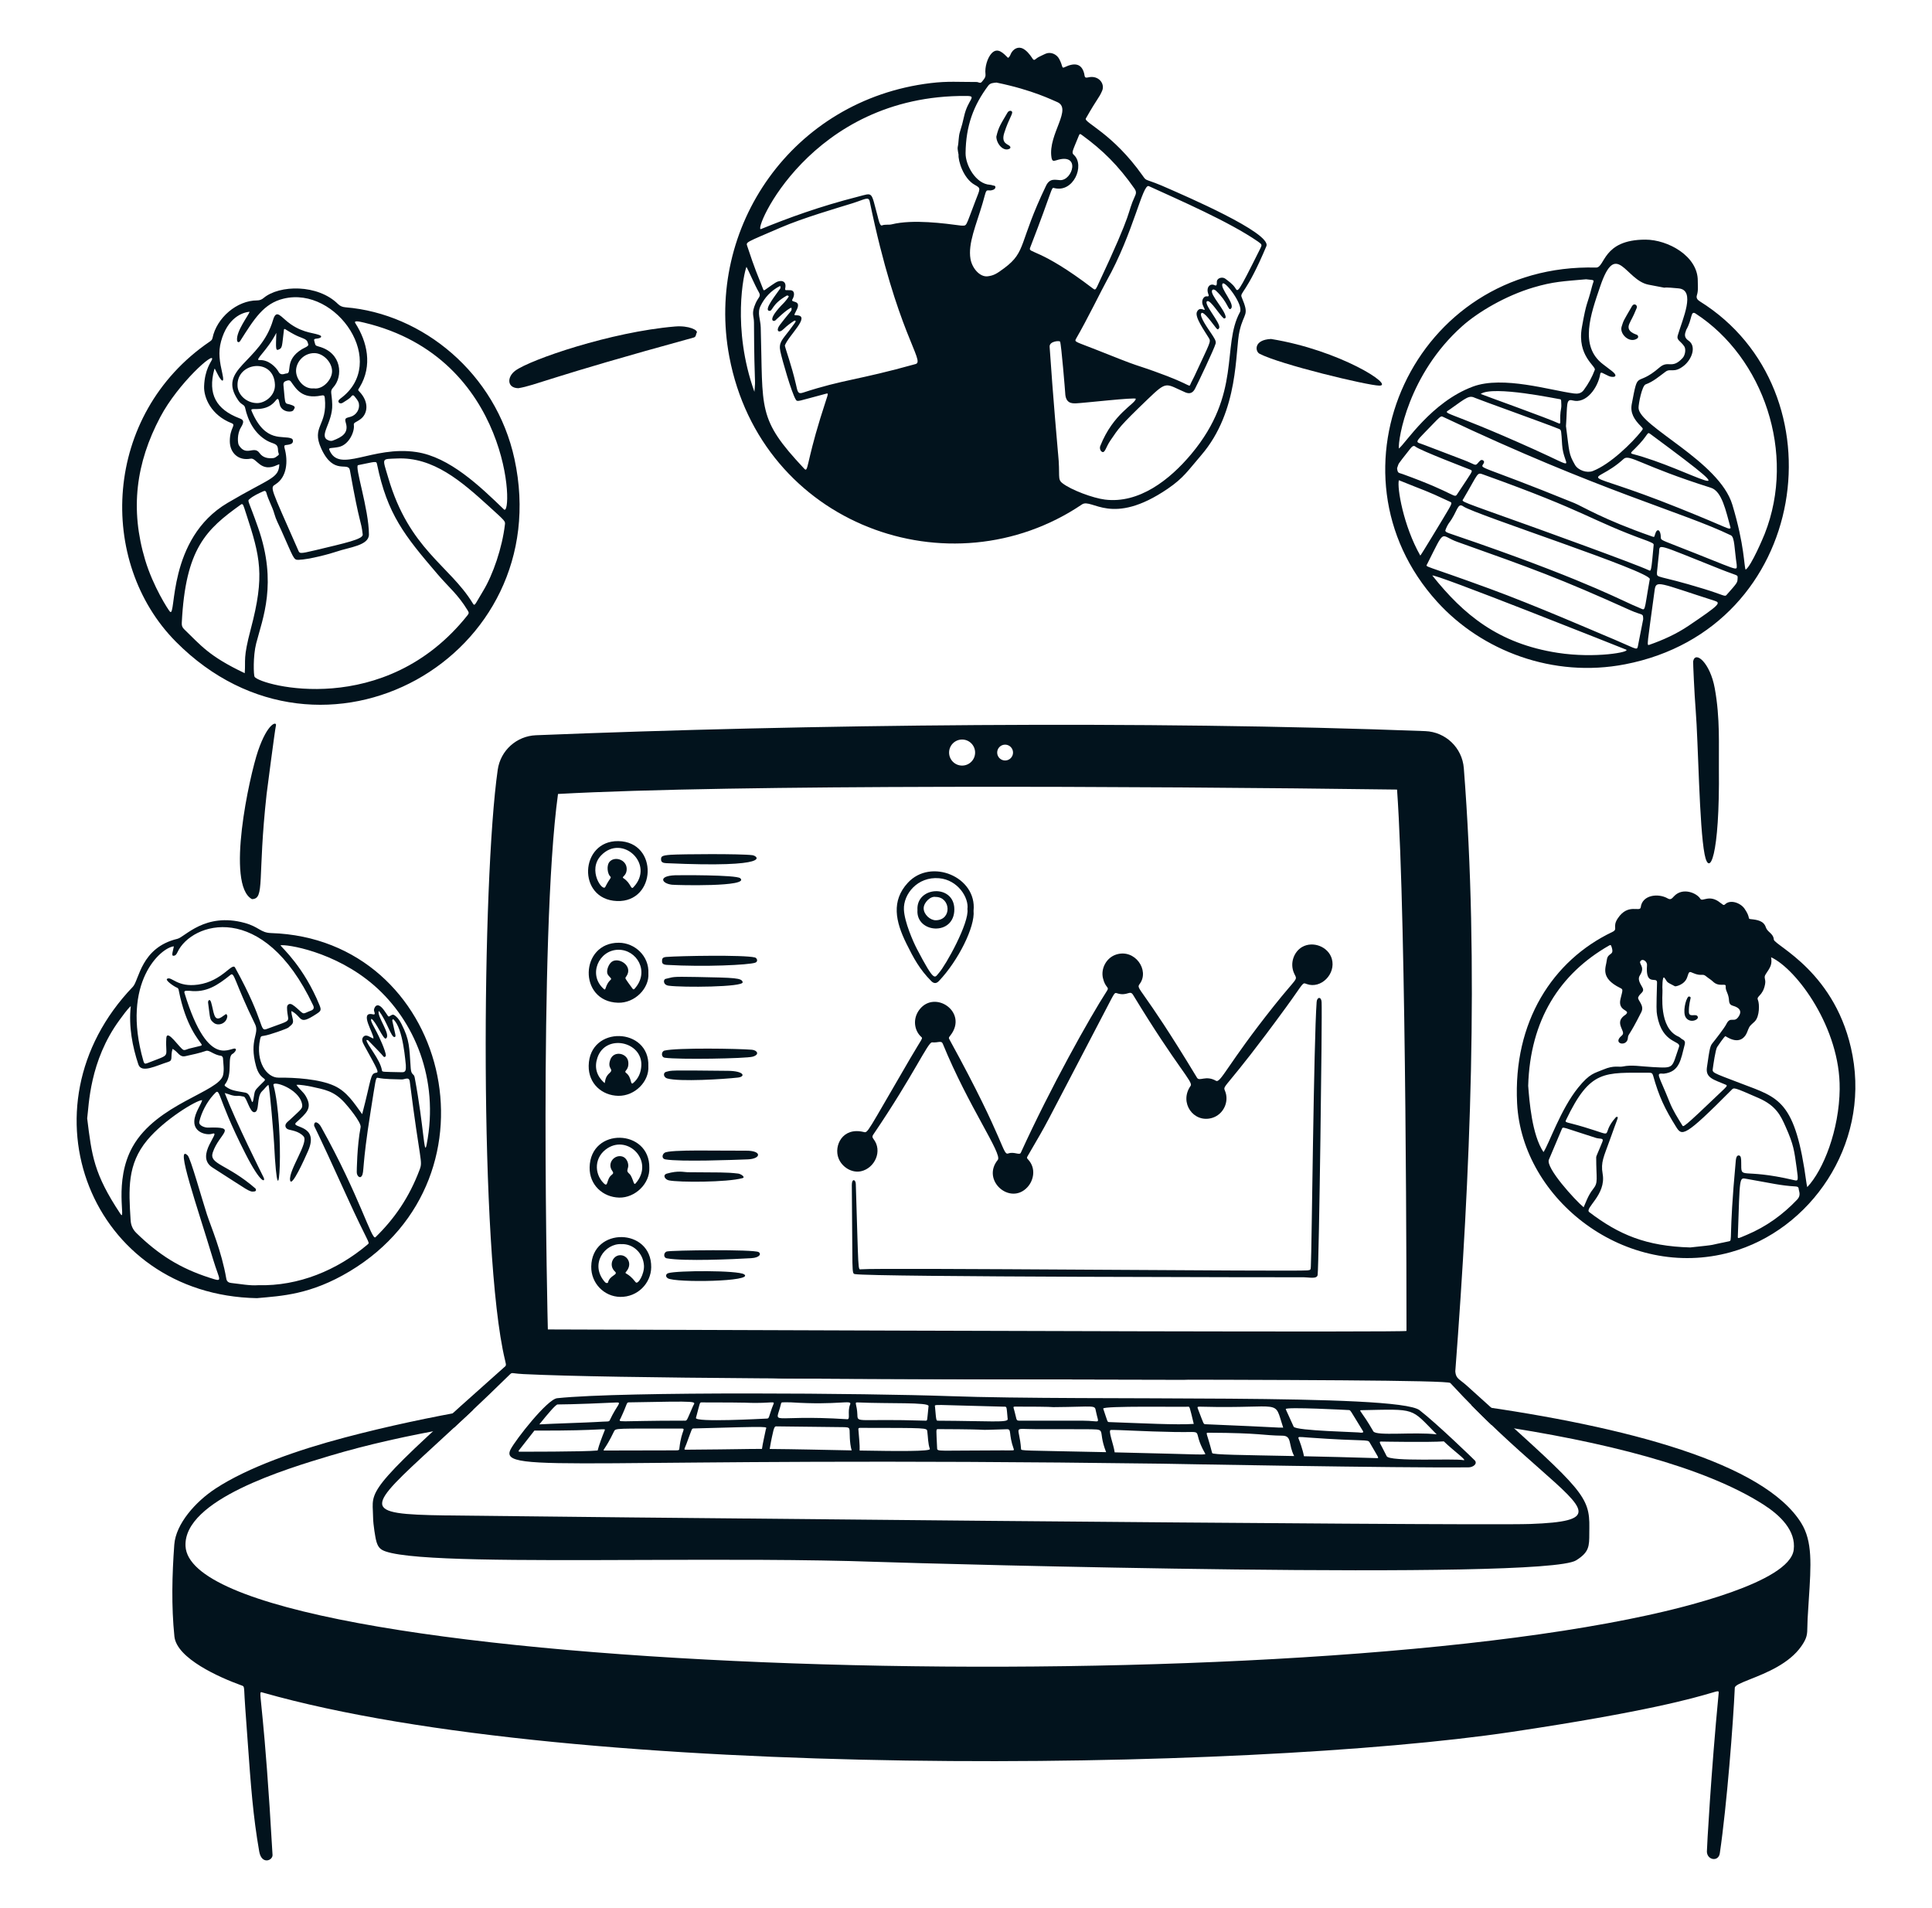 <svg width="81" height="80" viewBox="0 0 81 80" fill="none" xmlns="http://www.w3.org/2000/svg">
<path d="M21.734 16.276C21.25 16.269 21.249 15.803 21.606 15.54C22.231 15.079 25.613 13.915 28.3 13.689C28.887 13.64 29.276 13.847 29.212 13.948C29.169 14.015 29.196 14.121 29.08 14.153C22.912 15.845 22.488 16.148 21.734 16.276Z" fill="#02131D"/>
<path d="M72.065 32.203C72.106 35.929 71.66 36.812 71.466 35.817C71.241 34.663 71.2 31.096 71.093 29.783C71.037 29.091 70.979 27.759 70.986 27.726C71.078 27.262 71.699 27.793 71.892 28.857C72.123 30.124 72.054 31.27 72.065 32.203Z" fill="#02131D"/>
<path d="M10.563 37.697C9.461 37.101 10.454 32.551 10.819 31.48C11.225 30.291 11.613 30.238 11.569 30.417C11.525 30.594 11.179 33.282 11.178 33.291C10.785 36.865 11.119 37.687 10.563 37.697Z" fill="#02131D"/>
<path d="M53.288 14.212C56.177 14.68 58.483 16.173 57.83 16.168C57.345 16.164 53.648 15.277 52.803 14.829C52.625 14.735 52.55 14.247 53.288 14.212H53.288Z" fill="#02131D"/>
<path fill-rule="evenodd" clip-rule="evenodd" d="M19.043 59.849C19.296 59.615 19.562 59.366 19.844 59.101C18.041 59.416 16.235 59.8 14.462 60.268C12.48 60.792 10.398 61.518 9.037 62.41C8.201 62.957 7.37 63.89 7.307 64.762C7.214 66.036 7.182 67.34 7.312 68.61C7.408 69.539 9.217 70.334 10.095 70.652C10.144 70.67 10.175 70.677 10.195 70.695C10.254 70.748 10.229 70.893 10.284 71.63C10.321 72.126 10.354 72.583 10.384 73.01C10.515 74.841 10.607 76.132 10.868 77.626C10.968 78.196 11.439 78.006 11.426 77.769C11.083 71.748 10.842 70.995 10.938 70.949C10.955 70.941 10.982 70.954 11.019 70.964C24.205 74.711 52.296 74.266 63.362 72.615C69.085 71.761 71.055 71.18 71.723 70.984C72.062 70.884 72.066 70.882 72.055 70.995C71.738 74.274 71.558 77.539 71.562 77.634C71.573 77.992 72.05 78.071 72.104 77.7C72.4 75.684 72.666 72.224 72.732 70.764C72.736 70.659 73.003 70.554 73.378 70.404C74.032 70.145 75.015 69.755 75.527 69.013C75.768 68.665 75.77 68.515 75.775 68.192C75.776 68.101 75.778 67.996 75.785 67.87C75.801 67.59 75.818 67.326 75.834 67.077C75.932 65.594 75.995 64.62 75.515 63.852L75.515 63.851C73.952 61.347 68.272 59.82 61.679 58.902C61.971 59.198 62.254 59.476 62.528 59.739C67.22 60.434 71.444 61.488 73.938 63.084C74.626 63.525 75.307 64.172 75.202 64.981C75.023 66.355 70.448 67.422 69.103 67.716C51.666 71.536 8.043 70.129 7.778 64.824C7.681 62.879 11.999 61.585 13.837 61.034C15.374 60.574 17.127 60.18 19.043 59.849ZM49.891 57.846C48.583 57.842 47.209 57.84 45.798 57.837C41.345 57.829 36.531 57.82 32.311 57.791C34.214 57.698 35.995 57.648 37.595 57.614C39.993 57.564 44.638 57.578 49.891 57.846Z" fill="#02131D"/>
<path d="M61.84 61.239C61.82 61.213 60.228 59.672 59.515 59.124C58.588 58.41 45.736 58.748 39.781 58.534C36.484 58.416 26.186 58.326 23.358 58.622C22.942 58.666 21.622 60.358 21.411 60.76C20.842 61.846 24.493 61.043 48.706 61.367C48.713 61.367 58.794 61.555 61.582 61.52C61.739 61.518 61.95 61.389 61.84 61.239ZM57.073 59.124C59.412 59.076 59.122 59.017 60.233 60.137C59.276 60.026 57.696 60.218 57.577 60.01C57.088 59.159 56.942 59.126 57.073 59.124H57.073ZM56.533 59.118C56.63 59.12 56.58 59.086 57.14 59.996C57.193 60.083 57.077 60.066 57.03 60.066C57.03 60.04 54.316 59.994 54.237 59.815C54.059 59.41 53.914 59.118 53.906 59.078C53.886 58.977 56.527 59.117 56.533 59.118ZM49.805 58.978C49.88 58.971 49.869 58.958 50.049 59.699C49.374 59.75 47.814 59.669 46.531 59.624C46.408 59.619 46.46 59.658 46.253 59.059C46.211 58.934 49.635 58.995 49.805 58.979V58.978ZM35.946 58.798C37.274 58.858 38.948 58.784 38.93 58.951C38.862 59.578 38.896 59.567 38.794 59.564C35.932 59.473 35.958 59.676 35.946 59.317C35.931 58.877 35.805 58.792 35.946 58.798ZM32.744 58.855C32.763 58.776 32.77 58.795 33.15 58.795C35.164 58.926 35.732 58.67 35.644 58.88C35.514 59.191 35.666 59.512 35.521 59.503C32.158 59.288 32.516 59.827 32.744 58.855ZM29.178 59.447C29.365 58.77 29.32 58.798 29.434 58.798C31.648 58.799 31.278 58.82 31.662 58.82C32.593 58.82 32.484 58.688 32.361 59.042C32.224 59.436 32.248 59.472 32.147 59.476C31.94 59.484 29.125 59.642 29.178 59.447ZM23.374 58.884C23.374 58.884 24.102 58.884 25.82 58.802C26.103 58.788 25.884 58.867 25.568 59.539C25.528 59.625 25.52 59.582 24.933 59.623C24.683 59.64 23.133 59.689 22.612 59.719C22.977 59.264 23.29 58.897 23.374 58.884V58.884ZM21.782 60.865C21.746 60.867 21.729 60.844 21.755 60.81C21.955 60.555 22.183 60.26 22.405 59.979C25.44 59.993 25.404 59.844 25.347 59.984C25.252 60.219 25.111 60.588 25.056 60.814C24.505 60.871 21.786 60.864 21.781 60.864L21.782 60.865ZM28.486 60.701C28.472 60.818 28.508 60.809 28.118 60.809C27.767 60.809 25.411 60.818 25.342 60.815C25.23 60.81 25.373 60.788 25.74 60.019C25.811 59.87 25.786 59.899 28.524 59.894C28.81 59.894 28.575 59.9 28.486 60.701ZM28.673 59.563C25.751 59.561 25.922 59.674 26.024 59.455C26.324 58.816 26.253 58.798 26.376 58.796C29.434 58.738 29.146 58.749 29.06 58.943C28.762 59.618 28.82 59.563 28.673 59.563ZM28.748 60.781C28.658 60.777 28.696 60.757 28.782 60.529C29.036 59.853 28.985 59.892 29.11 59.889C32.469 59.796 32.132 59.805 32.108 59.929C32.076 60.099 31.972 60.535 31.946 60.748C31.266 60.746 31.138 60.763 28.748 60.781H28.748ZM32.27 60.75C32.296 60.566 32.348 60.33 32.364 60.248C32.462 59.762 32.49 59.803 32.578 59.803C32.782 59.804 35.408 59.836 35.414 59.836C35.588 59.841 35.612 59.875 35.62 59.974C35.629 60.071 35.61 60.477 35.706 60.81C34.57 60.788 33.32 60.758 32.27 60.75ZM36.041 60.816C36.053 60.591 36.007 60.195 35.987 59.915C35.983 59.85 36.094 59.865 36.131 59.865C38.883 59.869 38.856 59.862 38.877 60.012C38.91 60.258 38.902 60.511 38.985 60.75C39.021 60.854 37.692 60.845 36.041 60.816ZM42.084 58.977C42.223 58.98 42.194 58.942 42.248 59.501C42.263 59.654 41.481 59.576 39.339 59.565C39.246 59.564 39.255 59.585 39.201 58.986C39.19 58.858 38.984 58.904 42.084 58.977ZM42.024 60.809C39.286 60.81 39.295 60.874 39.289 60.714C39.256 59.913 39.228 59.918 39.336 59.918C42.185 59.928 40.44 59.979 42.213 59.922C42.427 59.916 42.271 60.106 42.5 60.75C42.528 60.826 42.513 60.809 42.024 60.809ZM42.498 59.04C42.474 58.956 42.51 58.975 42.73 58.975C44.161 58.975 44.073 58.996 44.162 58.996C45.967 58.982 45.891 58.89 45.948 59.174C46.064 59.752 46.192 59.566 45.392 59.564H42.746C42.577 59.561 42.643 59.537 42.498 59.04ZM42.808 60.75C42.738 59.748 42.405 59.919 43.414 59.92C43.664 59.92 45.104 59.919 45.412 59.922C46.52 59.934 45.968 59.858 46.375 60.884C42.812 60.807 42.813 60.832 42.808 60.75ZM46.733 60.892C46.693 60.57 46.442 59.958 46.572 59.954C46.931 59.944 47.899 60.016 49.286 60.04C50.637 60.064 49.908 59.857 50.518 60.926C50.574 61.024 50.688 60.98 46.733 60.892ZM50.218 59.052C50.185 58.967 50.227 58.974 50.382 58.978C53.86 59.068 53.389 58.609 53.798 59.855C53.502 59.86 53.798 59.849 50.566 59.714C50.441 59.708 50.49 59.753 50.217 59.052L50.218 59.052ZM50.82 60.92C50.594 60.042 50.519 60.069 50.673 60.069C52.886 60.079 52.94 60.185 53.766 60.193C54.177 60.197 54.006 60.566 54.259 61.047C52.087 61.003 50.84 60.994 50.82 60.921V60.92ZM57.727 61.134C56.584 61.098 55.557 61.074 54.669 61.055C54.619 60.77 54.478 60.399 54.449 60.329C54.405 60.221 54.448 60.242 54.848 60.271C57.283 60.446 57.339 60.331 57.423 60.478C57.795 61.127 57.836 61.137 57.727 61.134ZM61.347 61.218C60.979 61.139 58.256 61.296 58.137 61.052C57.887 60.538 57.776 60.435 57.9 60.439C57.967 60.441 59.906 60.475 60.534 60.432C60.949 60.836 61.556 61.263 61.348 61.218L61.347 61.218Z" fill="#02131D"/>
<path fill-rule="evenodd" clip-rule="evenodd" d="M61.503 58.101C61.416 58.023 61.343 57.966 61.281 57.918C61.115 57.789 61.033 57.727 61.014 57.495C61.639 49.282 62.02 40.504 61.371 32.206C61.304 31.351 60.609 30.686 59.753 30.653C48.004 30.204 33.821 30.369 22.471 30.826C21.658 30.858 20.984 31.465 20.868 32.27C20.202 36.905 20.092 52.516 21.17 57.01L21.173 57.02C21.208 57.167 21.22 57.219 21.203 57.256C21.194 57.276 21.176 57.291 21.148 57.316L21.143 57.32C15.578 62.258 15.587 62.443 15.632 63.345C15.636 63.422 15.64 63.504 15.641 63.595C15.645 63.96 15.748 64.492 15.755 64.526C15.83 64.876 15.946 64.969 16.167 65.046C17.306 65.438 21.824 65.421 26.864 65.403C30.215 65.391 33.797 65.378 36.771 65.484C39.072 65.565 64.713 66.272 66.079 65.42C66.631 65.076 66.631 64.829 66.632 64.284C66.632 64.213 66.633 64.137 66.634 64.055C66.655 62.747 66.326 62.45 62.429 58.937C62.14 58.676 61.832 58.398 61.503 58.101L61.503 58.101ZM23.395 33.288C30.778 32.881 47.709 32.959 58.572 33.104C58.973 38.703 58.969 55.637 58.968 55.801C58.87 55.862 39.272 55.794 29.037 55.758C25.43 55.745 22.986 55.737 22.969 55.739C22.965 55.698 22.572 39.242 23.395 33.288ZM64.162 63.895C61.697 63.984 21.151 63.574 18.656 63.536C15.095 63.483 15.326 63.27 18.249 60.581C19.084 59.813 20.138 58.843 21.385 57.618C21.443 57.562 21.455 57.563 21.574 57.578C21.647 57.587 21.76 57.602 21.949 57.611C25.79 57.799 36.566 57.819 45.798 57.837H45.799C53.831 57.852 60.695 57.865 60.805 57.984C62.245 59.546 63.552 60.7 64.517 61.551C66.532 63.33 67.055 63.79 64.162 63.895L64.162 63.895ZM40.337 32.098C40.638 32.098 40.882 31.854 40.882 31.552C40.882 31.251 40.638 31.006 40.337 31.006C40.035 31.006 39.791 31.251 39.791 31.552C39.791 31.854 40.035 32.098 40.337 32.098ZM42.472 31.552C42.472 31.736 42.323 31.885 42.14 31.885C41.956 31.885 41.807 31.736 41.807 31.552C41.807 31.369 41.956 31.22 42.14 31.22C42.323 31.22 42.472 31.369 42.472 31.552Z" fill="#02131D"/>
<path d="M47.785 41.249C47.608 41.492 47.814 41.256 50.186 45.186C50.288 45.355 50.553 45.069 50.98 45.313C51.177 45.425 51.454 44.635 53.4 42.187C54.407 40.921 54.406 41.122 54.266 40.83C54.052 40.385 54.258 39.895 54.592 39.704C55.054 39.439 55.696 39.699 55.838 40.202C56.017 40.836 55.38 41.472 54.788 41.258C54.587 41.185 54.691 41.172 53.921 42.228C51.365 45.734 51.252 45.481 51.356 45.728C51.551 46.188 51.292 46.733 50.812 46.872C50.038 47.096 49.423 46.227 49.917 45.525C50.038 45.354 49.381 44.8 47.506 41.714C47.369 41.488 47.268 41.784 46.831 41.644C46.723 41.609 46.736 41.611 46.394 42.266C43.364 48.063 44.078 46.751 43.103 48.439C43.043 48.543 43.038 48.542 43.114 48.626C43.44 48.986 43.342 49.487 43.073 49.777C42.354 50.552 41.13 49.49 41.833 48.63C42.035 48.383 40.609 46.406 39.526 43.758C39.467 43.612 39.329 43.727 39.078 43.702C38.904 43.684 38.328 45.042 36.612 47.57C36.569 47.633 36.562 47.677 36.617 47.748C37.02 48.26 36.667 48.981 36.099 49.106C35.714 49.19 35.298 48.934 35.154 48.558C34.955 48.041 35.317 47.244 36.208 47.46C36.394 47.506 36.319 47.532 38.16 44.378C38.667 43.51 38.703 43.544 38.622 43.472C38.34 43.22 38.242 42.719 38.557 42.318C39.211 41.49 40.6 42.445 39.846 43.412C39.765 43.514 39.767 43.512 39.829 43.623C42.175 47.898 42.025 48.45 42.278 48.359C42.515 48.274 42.744 48.449 42.798 48.331C44.04 45.606 45.677 42.676 46.412 41.539C46.523 41.368 46.34 41.433 46.241 41.006C46.148 40.605 46.386 40.148 46.804 40.018C47.586 39.775 48.202 40.679 47.786 41.248L47.785 41.249Z" fill="#02131D"/>
<path d="M35.85 53.419C35.696 53.394 35.752 53.422 35.713 49.689C35.71 49.396 35.874 49.445 35.88 49.639C35.998 53.391 35.963 53.231 36.102 53.217C36.846 53.145 54.353 53.316 54.809 53.263C54.954 53.246 54.949 53.244 54.958 53.089C54.997 52.361 55.079 43.639 55.201 42.007C55.217 41.793 55.396 41.774 55.409 42.014C55.441 42.606 55.299 52.956 55.243 53.451C55.221 53.639 54.879 53.551 54.661 53.551C53.864 53.551 36.595 53.541 35.85 53.419L35.85 53.419Z" fill="#02131D"/>
<path d="M40.817 38.184C40.886 38.856 40.17 40.283 39.367 41.128C39.257 41.245 39.153 41.243 39.042 41.132C38.556 40.641 38.305 40.177 38.002 39.563C37.54 38.629 37.362 37.773 38.059 37.014C39.025 35.96 40.965 36.761 40.817 38.184ZM40.56 38.114C40.627 37.644 40.164 36.889 39.372 36.821C38.466 36.743 37.871 37.489 37.897 38.132C37.917 38.656 38.293 39.501 38.444 39.789C39.2 41.233 39.181 40.992 39.365 40.79C39.649 40.476 40.645 38.686 40.56 38.114Z" fill="#02131D"/>
<path d="M27.184 40.81C27.226 41.438 26.616 42.062 25.91 42.041C24.229 41.991 24.306 39.516 25.947 39.526C26.615 39.53 27.221 40.084 27.184 40.81ZM25.314 41.463C25.346 41.491 25.367 41.5 25.384 41.448C25.518 41.027 25.694 41.103 25.591 40.989C25.545 40.938 25.49 40.888 25.467 40.826C25.415 40.683 25.52 40.417 25.65 40.323C25.947 40.111 26.564 40.505 26.257 40.939C26.193 41.03 26.181 40.979 26.522 41.453C26.546 41.487 26.574 41.489 26.605 41.455C27.256 40.736 26.696 39.809 25.922 39.82C25.102 39.831 24.639 40.872 25.314 41.463L25.314 41.463Z" fill="#02131D"/>
<path d="M27.182 44.703C27.224 45.336 26.623 45.957 25.921 45.944C25.239 45.931 24.667 45.434 24.681 44.68C24.712 42.967 27.25 43.075 27.182 44.703ZM26.888 44.674C26.937 43.665 25.389 43.327 25.047 44.346C24.916 44.734 24.994 45.102 25.352 45.412C25.386 45.244 25.397 45.13 25.56 44.984C25.757 44.805 25.442 44.83 25.588 44.427C25.731 44.03 26.308 44.149 26.342 44.53C26.375 44.896 26.127 44.89 26.25 44.984C26.501 45.175 26.415 45.522 26.549 45.406C26.772 45.213 26.874 44.965 26.888 44.674Z" fill="#02131D"/>
<path d="M27.223 48.963C27.253 49.626 26.624 50.227 25.959 50.211C25.273 50.194 24.706 49.679 24.72 48.944C24.753 47.243 27.252 47.327 27.223 48.963ZM25.473 48.139C24.909 48.499 24.902 49.197 25.306 49.604C25.512 49.812 25.409 49.439 25.645 49.259C25.718 49.203 25.725 49.168 25.671 49.094C25.432 48.765 25.771 48.385 26.099 48.491C26.239 48.536 26.348 48.709 26.34 48.891C26.337 48.965 26.289 49.045 26.306 49.11C26.323 49.175 26.409 49.218 26.443 49.282C26.578 49.531 26.568 49.709 26.653 49.61C27.441 48.701 26.359 47.573 25.473 48.139L25.473 48.139Z" fill="#02131D"/>
<path d="M25.923 35.265C27.624 35.293 27.523 37.842 25.865 37.777C24.183 37.711 24.304 35.238 25.923 35.265ZM25.198 35.869C24.616 36.484 25.265 37.406 25.377 37.185C25.58 36.781 25.657 36.813 25.573 36.732C25.478 36.639 25.407 36.277 25.572 36.114C25.81 35.879 26.333 36.068 26.27 36.507C26.237 36.733 26.052 36.764 26.133 36.816C26.466 37.03 26.439 37.321 26.556 37.199C27.476 36.237 26.08 34.937 25.198 35.869L25.198 35.869Z" fill="#02131D"/>
<path d="M27.302 53.132C27.294 53.799 26.736 54.386 26 54.374C25.325 54.362 24.775 53.798 24.788 53.098C24.82 51.433 27.322 51.468 27.302 53.132ZM26.064 52.162C25.353 52.116 24.711 53.006 25.356 53.746C25.42 53.82 25.485 53.79 25.489 53.775C25.56 53.461 25.937 53.453 25.782 53.311C25.486 53.04 25.712 52.567 26.075 52.632C26.318 52.676 26.523 53 26.252 53.317C26.155 53.43 26.317 53.324 26.648 53.756C26.746 53.884 27.019 53.412 26.999 53.062C26.969 52.541 26.544 52.142 26.064 52.162Z" fill="#02131D"/>
<path d="M27.896 48.609C27.736 48.581 27.753 48.406 27.864 48.332C28.08 48.186 30.195 48.253 31.271 48.244C31.96 48.238 31.916 48.586 31.352 48.608C30.772 48.63 28.526 48.717 27.896 48.609Z" fill="#02131D"/>
<path d="M27.873 44.347C27.709 44.324 27.721 44.081 27.86 44.047C28.38 43.921 30.99 43.965 31.522 44.012C31.745 44.031 31.866 44.214 31.555 44.303C31.28 44.382 28.462 44.431 27.873 44.347Z" fill="#02131D"/>
<path d="M31.546 35.855C31.756 35.882 32.498 36.398 27.936 36.19C27.809 36.184 27.711 36.154 27.715 36.031C27.718 35.922 27.717 35.866 28.116 35.838C28.55 35.808 31.055 35.79 31.546 35.855Z" fill="#02131D"/>
<path d="M31.647 40.142C31.739 40.164 31.8 40.317 31.658 40.364C31.379 40.456 29.567 40.547 27.954 40.454C27.77 40.443 27.754 40.366 27.756 40.295C27.758 40.203 27.766 40.134 27.938 40.121C28.498 40.077 31.179 40.028 31.647 40.142Z" fill="#02131D"/>
<path d="M31.805 52.495C31.922 52.562 31.866 52.728 31.495 52.751C30.759 52.795 28.685 52.887 27.959 52.758C27.799 52.729 27.823 52.505 27.959 52.47C28.173 52.417 31.594 52.375 31.805 52.495Z" fill="#02131D"/>
<path d="M28.299 36.697C28.411 36.692 30.862 36.673 31.034 36.821C31.466 37.191 28.355 37.114 28.171 37.093C27.737 37.042 27.583 36.726 28.299 36.697Z" fill="#02131D"/>
<path d="M28.035 41.327C27.788 41.294 27.805 41.061 27.908 41.04C28.275 40.966 28.054 40.939 29.231 40.962C30.815 40.993 31.101 40.999 31.137 41.18C31.177 41.388 28.617 41.406 28.035 41.327Z" fill="#02131D"/>
<path d="M31.199 53.429C31.648 53.734 28.319 53.788 27.999 53.594C27.893 53.529 27.904 53.414 28.021 53.378C28.381 53.267 30.943 53.254 31.199 53.429Z" fill="#02131D"/>
<path d="M28.044 49.489C27.876 49.454 27.765 49.261 27.963 49.204C28.44 49.067 28.679 49.145 28.825 49.147C30.163 49.161 30.431 49.141 30.95 49.204C31.053 49.216 31.273 49.355 31.129 49.395C30.486 49.574 28.466 49.576 28.044 49.489Z" fill="#02131D"/>
<path d="M27.971 45.215C27.823 45.173 27.778 44.974 27.937 44.936C28.182 44.878 27.961 44.868 30.521 44.896C31.207 44.903 31.268 45.141 30.934 45.179C30.354 45.245 28.494 45.363 27.971 45.215Z" fill="#02131D"/>
<path d="M38.465 38.154C38.401 37.161 40.006 37.054 40.011 38.121C40.016 39.258 38.394 39.129 38.465 38.154ZM39.228 37.605C39.008 37.561 38.723 37.844 38.725 38.085C38.728 38.339 38.996 38.588 39.24 38.583C39.925 38.568 39.857 37.606 39.228 37.605Z" fill="#02131D"/>
<path d="M10.771 54.427C3.815 54.298 0.71 46.437 5.571 41.371C5.832 41.1 5.906 39.726 7.437 39.362C7.752 39.288 8.591 38.241 10.255 38.694C10.863 38.86 10.92 39.106 11.365 39.12C18.792 39.357 21.26 49.34 14.662 53.301C13.022 54.285 11.809 54.333 10.771 54.427ZM10.826 53.884C12.514 53.928 14.134 53.26 15.422 52.168C15.523 52.082 15.443 52.149 14.526 50.127C13.188 47.176 13.168 47.23 13.169 47.184C13.173 46.958 13.361 47.066 13.46 47.244C15.091 50.17 15.583 52.027 15.742 51.872C16.536 51.099 17.16 50.199 17.594 49.038C17.733 48.665 17.612 48.772 17.18 45.344C17.152 45.127 16.963 45.262 16.845 45.257C16.508 45.242 16.17 45.256 15.838 45.188C15.747 45.17 15.753 45.26 15.535 46.622C15.164 48.946 15.279 49.131 15.166 49.307C15.088 49.427 14.954 49.3 14.957 49.136C14.957 49.128 14.965 48.049 15.119 47.259C15.157 47.062 14.584 46.38 14.448 46.231C13.992 45.732 13.607 45.683 13.059 45.56C12.95 45.536 12.555 45.463 12.428 45.484C12.549 45.669 12.711 45.77 12.818 45.954C13.121 46.468 12.841 46.668 12.419 47.06C12.148 47.312 13.416 47.118 12.915 48.259C12.77 48.588 12.215 49.831 12.162 49.479C12.098 49.06 12.95 47.899 12.729 47.647C12.522 47.412 12.192 47.393 12.08 47.35C11.967 47.306 11.932 47.19 12.001 47.096C12.045 47.036 12.11 46.991 12.165 46.939C12.646 46.484 12.705 46.478 12.66 46.271C12.519 45.63 11.407 45.282 11.465 45.496C11.938 47.225 11.69 51.958 11.489 47.907C11.476 47.658 11.31 45.594 11.254 45.486C11.167 45.532 11.107 45.641 10.994 45.744C10.738 45.979 10.901 46.622 10.662 46.632C10.469 46.64 10.339 45.992 10.217 45.977C10.142 45.968 10.066 45.94 9.993 45.946C9.748 45.966 9.604 45.867 9.422 45.827C9.902 47.078 10.998 49.256 11.05 49.362C11.144 49.555 10.962 49.692 10.288 48.367C8.984 45.802 9.285 45.533 8.938 45.915C8.672 46.208 8.445 46.64 8.356 47.026C8.317 47.194 8.593 47.281 8.719 47.277C10.008 47.233 9.193 47.508 8.921 48.317C8.752 48.82 9.525 48.799 10.708 49.828C10.722 49.84 10.775 49.938 10.664 49.954C10.444 49.983 10.451 49.932 8.912 48.953C8.126 48.453 9.34 47.385 8.887 47.536C8.687 47.603 8.128 47.499 8.146 47.01C8.158 46.655 8.451 46.281 8.475 46.125C8.238 46.123 6.895 46.934 6.173 47.802C5.33 48.818 5.394 49.858 5.476 51.155C5.489 51.366 5.559 51.542 5.722 51.7C6.655 52.608 7.543 53.17 8.782 53.57C9.388 53.766 9.209 53.713 8.938 52.812C8.261 50.563 7.325 47.91 7.869 48.444C7.99 48.562 8.462 50.258 8.676 50.917C8.843 51.43 9.288 52.448 9.488 53.612C9.51 53.74 9.595 53.781 9.702 53.792C10.088 53.833 10.47 53.91 10.826 53.884ZM15.694 41.324C14.04 39.88 11.982 39.578 11.758 39.634C11.835 39.752 12.739 40.54 13.391 42.132C13.48 42.35 13.461 42.386 13.26 42.516C12.5 43.01 12.706 42.652 12.222 42.388C12.204 42.446 12.246 42.61 12.261 42.669C12.319 42.899 12.284 42.92 12.087 43.085C12.032 43.13 11.31 43.392 11.069 43.426C10.943 43.443 10.932 43.448 10.906 43.565C10.701 44.516 11.189 45.188 11.676 45.182C12.36 45.174 13.399 45.239 14.019 45.526C14.55 45.771 14.842 46.244 15.184 46.713C15.577 45.221 15.517 45.01 15.766 44.978C15.891 44.962 15.871 44.912 15.273 43.836C15.192 43.692 15.15 43.573 15.227 43.479C15.354 43.323 15.536 43.513 15.656 43.541C15.686 43.345 15.031 42.386 15.635 42.528C15.774 42.561 15.682 42.419 15.678 42.36C15.673 42.288 15.787 41.926 16.101 42.356C16.287 42.611 16.264 42.652 16.35 42.597C16.47 42.519 16.5 42.526 16.604 42.616C16.707 42.706 16.773 42.816 16.834 42.935C17.178 43.611 17.157 43.898 17.22 44.788C17.242 45.095 17.352 44.994 17.385 45.17C17.78 47.27 17.777 48.555 17.888 47.982C18.422 45.24 17.367 42.785 15.694 41.324ZM6.972 43.528C6.998 43.102 7.549 43.979 7.696 44.02C7.763 44.04 7.85 43.985 7.928 43.965C8.472 43.825 8.496 43.86 8.436 43.763C8.345 43.613 7.786 43.025 7.496 41.53C7.484 41.469 7.476 41.432 7.418 41.409C7.29 41.358 6.91 41.094 7.008 41.037C7.201 40.924 7.426 41.407 8.308 41.281C9.32 41.137 9.729 40.337 9.856 40.568C11.148 42.911 10.859 43.262 11.187 43.14C12.37 42.699 12.043 42.922 12.034 42.247C12.032 42.112 12.141 42.051 12.255 42.121C12.325 42.164 12.39 42.217 12.452 42.273C12.782 42.575 12.674 42.503 13.034 42.373C13.166 42.325 13.173 42.245 13.128 42.149C11.027 37.704 8.032 38.673 7.446 39.912C7.401 40.005 7.365 40.074 7.262 40.072C7.174 40.069 7.263 39.84 7.289 39.677C6.768 39.718 5.056 41.165 6.014 44.49C6.045 44.598 6.076 44.614 6.179 44.573C7.224 44.161 6.921 44.39 6.972 43.528ZM3.655 46.89C3.849 48.457 3.932 49.211 5.046 50.89C5.307 51.283 4.745 49.534 5.558 48.082C6.574 46.267 9.199 45.782 9.354 45.07C9.406 44.834 9.36 44.596 9.348 44.359C9.346 44.327 9.306 44.273 9.278 44.269C8.956 44.229 8.775 44.011 8.638 44.059C8.357 44.157 8.066 44.216 7.777 44.28C7.516 44.338 7.48 44.106 7.234 43.975C7.134 44.319 7.267 44.456 7.056 44.521C6.546 44.677 5.93 45.016 5.8 44.626C5.555 43.89 5.388 43.038 5.483 42.183C5.359 42.283 5.107 42.633 5.013 42.762C3.746 44.488 3.729 46.352 3.655 46.89ZM7.948 41.542C7.792 41.542 7.701 41.522 7.737 41.639C8.768 45.007 9.734 43.796 9.885 43.984C9.922 44.03 9.802 44.159 9.765 44.175C9.497 44.293 9.784 45.018 9.434 45.462C9.401 45.503 9.425 45.528 9.452 45.547C9.676 45.71 9.785 45.723 10.292 45.811C10.586 45.862 10.547 46.628 10.66 45.882C10.692 45.672 10.743 45.663 11.074 45.328C11.211 45.188 10.894 45.278 10.736 44.703C10.429 43.589 10.893 43.348 10.694 42.941C9.825 41.166 9.832 40.739 9.666 40.872C9.115 41.314 8.65 41.626 7.949 41.542L7.948 41.542ZM17.013 44.64C17.005 44.64 16.916 43.076 16.476 42.725C16.466 42.748 16.442 42.772 16.446 42.792C16.572 43.39 16.623 43.462 16.543 43.48C16.402 43.51 16.21 42.785 15.881 42.382C15.783 42.605 16.422 43.403 16.175 43.542C16.072 43.599 15.75 42.8 15.569 42.714C15.554 42.78 15.504 42.74 15.792 43.27C15.885 43.442 16.176 44.065 16.178 44.26C16.178 44.28 16.131 44.348 16.08 44.299C16.048 44.268 16.093 44.284 15.435 43.619C15.421 43.605 15.388 43.609 15.362 43.604C15.372 43.792 15.933 44.402 16.012 44.869C16.026 44.952 16.016 44.935 16.862 44.955C17.045 44.96 17.014 44.792 17.014 44.64L17.013 44.64Z" fill="#02131D"/>
<path d="M9.531 42.595C9.513 42.918 9.144 43.035 8.961 42.882C8.781 42.73 8.818 42.732 8.724 42.039C8.712 41.955 8.797 41.846 8.851 42.025C8.971 42.426 8.956 42.861 9.289 42.644C9.512 42.498 9.475 42.472 9.532 42.595L9.531 42.595Z" fill="#02131D"/>
<path d="M21.57 19.246C23.361 27.52 13.528 33.104 7.377 26.908C4.059 23.565 4.303 17.387 8.785 14.328C8.846 14.286 8.894 14.252 8.909 14.174C9.079 13.333 9.929 12.592 10.786 12.595C10.893 12.595 10.981 12.554 11.052 12.494C11.71 11.94 13.324 11.906 14.173 12.749C14.265 12.839 14.366 12.874 14.487 12.884C17.719 13.148 20.791 15.65 21.57 19.246ZM10.674 28.378C10.934 28.741 16.132 30.158 19.602 25.794C19.668 25.711 19.661 25.68 19.606 25.59C19.189 24.908 18.829 24.641 18.34 24.069C16.963 22.459 16.238 21.564 15.808 19.466C15.777 19.315 15.755 19.355 15.013 19.502C14.852 19.534 15.464 21.338 15.468 22.407C15.47 22.875 14.637 22.943 14.107 23.128C13.85 23.217 12.963 23.459 12.514 23.472C12.303 23.479 12.321 23.413 11.784 22.214C11.685 21.994 11.567 21.779 11.504 21.548C11.419 21.239 11.249 20.966 11.167 20.657C11.15 20.591 11.111 20.565 11.043 20.596C10.837 20.691 10.627 20.78 10.453 20.932C10.362 21.01 10.421 20.98 10.822 22.125C11.639 24.459 11.007 25.937 10.741 26.975C10.603 27.511 10.632 28.32 10.674 28.378ZM15.269 13.528C15.077 13.482 14.816 13.422 14.898 13.55C15.391 14.32 15.633 15.325 15.076 16.24C15.01 16.348 14.994 16.342 15.063 16.414C15.497 16.865 15.409 17.357 15.115 17.573C14.92 17.716 14.819 17.712 14.835 17.816C14.875 18.086 14.638 18.648 14.204 18.74C13.914 18.801 13.767 18.759 13.805 18.854C14.211 19.88 15.589 18.672 17.458 18.953C18.849 19.162 20.121 20.386 21.127 21.357C21.52 21.737 21.475 15.005 15.269 13.528ZM6.089 23.488C6.42 24.586 7.051 25.569 7.127 25.646C7.401 25.919 6.994 22.587 9.543 21.084C11.337 20.026 11.687 20.069 11.711 19.465C11.686 19.473 11.66 19.479 11.636 19.491C10.918 19.84 10.765 19.18 10.508 19.23C9.984 19.33 9.637 18.975 9.635 18.502C9.632 17.931 9.915 17.823 9.709 17.742C8.858 17.41 8.539 16.679 8.557 16.196C8.583 15.486 8.859 15.163 8.888 15.076C9.018 14.692 7.468 16.071 6.722 17.48C5.698 19.413 5.445 21.349 6.089 23.489L6.089 23.488ZM10.765 17.15C10.543 17.153 10.51 17.14 10.557 17.251C11.137 18.602 11.867 18.229 12.225 18.386C12.298 18.418 12.313 18.562 12.207 18.61C12.013 18.697 11.878 18.596 11.931 18.789C12.084 19.339 12.031 19.999 11.557 20.301C11.312 20.458 11.322 20.382 12.498 23.059C12.563 23.208 12.538 23.232 13.208 23.072C14.463 22.77 15.231 22.609 15.207 22.408C15.134 21.77 15.097 22.114 14.67 19.717C14.601 19.33 13.992 19.958 13.468 18.805C13.041 17.865 13.739 17.862 13.618 16.685C13.607 16.578 13.574 16.562 13.466 16.584C12.655 16.749 12.412 16.294 12.199 16.001C12.131 15.909 12.049 15.954 11.973 15.98C11.904 16.003 11.875 16.06 11.883 16.142C11.976 17.11 11.911 16.852 12.252 16.991C12.406 17.054 12.359 17.098 12.303 17.195C12.241 17.303 11.841 17.29 11.739 16.999C11.699 16.882 11.699 16.647 11.593 16.753C11.516 16.829 11.348 17.14 10.766 17.15H10.765ZM16.641 19.223C15.976 19.254 16.026 19.172 16.278 20.032C17.155 23.03 18.843 23.7 19.813 25.281C19.91 25.439 19.889 25.38 20.256 24.775C20.67 24.094 21.055 22.967 21.169 21.994C21.185 21.85 21.199 21.864 20.487 21.218C19.353 20.189 18.171 19.152 16.641 19.223ZM10.311 21.514C10.207 21.194 10.192 21.088 10.101 21.153C8.645 22.195 7.776 22.989 7.621 26.118C7.615 26.234 7.644 26.308 7.723 26.384C8.412 27.044 8.739 27.504 10.26 28.224C10.305 27.641 10.183 27.627 10.514 26.372C11.109 24.124 10.914 23.355 10.312 21.514L10.311 21.514ZM11.887 12.522C11.053 12.725 10.663 13.362 10.065 14.304C10.03 14.359 9.949 14.37 9.939 14.268C9.898 13.889 10.409 13.239 10.465 13.072C10.162 13.095 9.541 13.321 9.269 14.306C9.138 14.778 9.214 15.18 9.321 15.657C9.437 16.17 9.237 15.92 9.13 15.699C9.096 15.628 9.057 15.559 9.022 15.489C9.004 15.452 8.996 15.444 8.984 15.49C8.702 16.527 9.066 17.164 10.034 17.536C10.189 17.596 10.271 17.645 10.098 17.927C9.936 18.19 9.961 18.581 10.015 18.668C10.325 19.16 10.649 18.668 10.876 18.989C11.022 19.195 11.239 19.23 11.466 19.205C11.534 19.198 11.599 19.138 11.659 19.094C11.729 19.043 11.66 19.021 11.655 18.859C11.646 18.567 11.464 18.631 11.187 18.472C10.685 18.182 10.399 17.662 10.276 17.096C10.244 16.95 10.127 16.988 9.986 16.782C9.079 15.455 10.917 15.22 11.445 13.424C11.595 12.913 11.775 13.31 12.196 13.598C12.773 13.993 13.216 13.946 13.441 14.073C13.469 14.089 13.473 14.13 13.445 14.148C13.319 14.232 13.137 14.16 13.173 14.282C13.231 14.475 13.197 14.484 13.36 14.528C14.344 14.788 14.387 15.786 13.976 16.238C13.815 16.416 13.914 16.442 13.929 16.962C13.952 17.741 13.311 18.305 13.792 18.47C13.841 18.487 13.904 18.491 13.951 18.473C14.35 18.324 14.626 18.148 14.499 17.73C14.435 17.518 14.507 17.529 14.701 17.473C14.933 17.406 15.089 17.165 15.048 16.928C15.026 16.8 14.933 16.71 14.859 16.612C14.821 16.563 14.777 16.559 14.739 16.61C14.643 16.734 14.5 16.796 14.375 16.883C14.248 16.971 14.095 16.84 14.261 16.719C16.329 15.22 14.123 11.976 11.887 12.522L11.887 12.522ZM11.527 16.133C11.49 14.98 9.9 15.174 9.959 16.19C9.98 16.554 10.328 16.895 10.775 16.9C11.117 16.903 11.542 16.584 11.527 16.133H11.527ZM11.586 13.954C11.205 14.706 10.64 15.114 10.88 15.098C11.253 15.074 11.57 15.388 11.685 15.597C11.777 15.766 11.941 15.659 12.01 15.658C12.268 15.655 11.901 15.107 12.652 14.645C12.754 14.582 12.949 14.518 12.925 14.44C12.903 14.372 12.894 14.315 12.853 14.274C12.753 14.174 12.608 14.168 12.331 14.02C11.926 13.804 11.916 13.729 11.902 13.847C11.821 14.518 11.842 14.59 11.69 14.653C11.555 14.71 11.562 14.638 11.585 13.954L11.586 13.954ZM13.158 16.283C13.528 16.343 13.919 15.926 13.922 15.568C13.925 15.196 13.562 14.813 13.192 14.805C12.729 14.794 12.41 15.187 12.412 15.552C12.414 15.904 12.737 16.327 13.158 16.283L13.158 16.283Z" fill="#02131D"/>
<path d="M40.947 3.438C41.019 3.438 41.097 3.515 41.163 3.432C41.239 3.336 41.335 3.25 41.317 3.106C41.281 2.816 41.398 2.423 41.574 2.235C41.835 1.957 42.085 2.254 42.262 2.426C42.354 2.374 42.362 2.268 42.415 2.191C42.548 1.996 42.762 1.931 42.968 2.088C43.147 2.222 43.254 2.409 43.303 2.476C43.369 2.565 43.415 2.461 43.545 2.392C43.636 2.344 43.731 2.303 43.824 2.258C44.035 2.157 44.297 2.263 44.408 2.472C44.571 2.777 44.501 2.882 44.633 2.818C45.031 2.626 45.34 2.646 45.452 3.073C45.486 3.204 45.454 3.284 45.625 3.244C46.061 3.142 46.337 3.512 46.207 3.808C46.064 4.136 46.042 4.058 45.524 4.968C45.429 5.134 46.645 5.581 47.904 7.362C48.104 7.645 47.934 7.43 49.051 7.932C49.553 8.158 53.327 9.766 53.093 10.322C52.258 12.311 51.972 12.255 52.057 12.459C52.395 13.265 52.158 13.066 51.97 13.87C51.771 14.716 51.969 17.224 50.356 19.092C49.811 19.724 49.628 20.033 48.964 20.487C46.598 22.104 45.78 20.867 45.362 21.149C39.846 24.871 31.914 22.021 30.577 14.955C29.55 9.526 33.232 4.188 39.008 3.485C39.743 3.395 40.206 3.44 40.947 3.438L40.947 3.438ZM32.904 14.487C32.955 14.709 33.174 15.277 33.368 16.105C33.439 16.409 33.442 16.535 33.66 16.464C35.368 15.905 35.938 15.947 38.387 15.263C38.802 15.147 37.608 13.987 36.465 8.453C36.417 8.222 36.272 8.356 35.722 8.528C35.105 8.72 33.675 9.134 32.73 9.541C31.253 10.179 31.272 10.143 31.328 10.316C31.654 11.308 31.759 11.521 31.986 12.101C32.038 12.236 31.998 12.184 32.507 11.854C32.702 11.727 32.978 11.75 32.926 12.055C32.899 12.212 32.928 12.151 33.144 12.168C33.335 12.183 33.312 12.402 33.224 12.547C33.124 12.715 33.597 12.552 33.416 12.961C33.306 13.207 33.245 13.215 33.398 13.219C34.014 13.234 33.064 14.059 32.904 14.487ZM50.467 12.986C50.564 13.018 50.465 12.905 50.42 12.769C50.358 12.578 50.478 12.409 50.59 12.424C50.696 12.438 50.682 12.389 50.661 12.332C50.552 12.046 50.734 11.864 50.922 11.957C51.049 12.021 51.007 11.839 51.018 11.791C51.051 11.633 51.267 11.607 51.368 11.683C51.516 11.796 51.671 11.901 51.78 12.061C51.906 12.246 51.851 12.399 52.846 10.404C52.914 10.267 52.911 10.246 52.74 10.127C51.538 9.296 49.451 8.393 48.166 7.804C47.902 7.683 47.524 9.766 46.393 11.781C46.212 12.104 45.574 13.411 45.107 14.214C45.034 14.34 45.136 14.337 45.925 14.649C46.702 14.956 47.331 15.21 47.618 15.303C49.927 16.058 49.843 16.268 49.902 16.128C49.952 16.007 50.02 15.894 50.075 15.775C50.754 14.307 50.781 14.336 50.676 14.163C50.495 13.864 50.084 13.296 50.181 13.078C50.265 12.885 50.429 12.973 50.468 12.986L50.467 12.986ZM40.292 9.458C40.556 9.46 40.46 9.553 40.894 8.427C41.102 7.886 41.134 7.9 40.867 7.75C40.384 7.481 40.166 6.731 40.188 6.486C40.189 6.466 40.133 6.256 40.154 6.158C40.2 5.948 40.181 5.731 40.247 5.523C40.314 5.314 40.372 5.101 40.418 4.886C40.574 4.155 40.993 4.027 40.516 4.023C33.954 3.969 31.544 9.751 31.905 9.604C33.037 9.142 34.349 8.659 35.974 8.245C36.618 8.081 36.507 7.999 36.796 9.068C36.819 9.155 36.884 9.488 36.975 9.452C37.11 9.398 37.254 9.439 37.386 9.406C38.287 9.184 39.608 9.369 40.292 9.458ZM44.359 19C44.459 19.971 44.317 20.082 44.542 20.258C44.907 20.544 45.827 20.884 46.325 20.946C47.746 21.123 49.032 20.131 49.95 19.031C52.069 16.493 51.211 14.509 51.984 13.089C52.147 12.791 51.37 11.775 51.263 11.887C51.103 12.055 51.834 12.779 51.594 12.952C51.49 13.027 51.484 12.661 50.976 12.185C50.944 12.155 50.854 12.102 50.817 12.175C50.726 12.354 51.36 12.99 51.388 13.294C51.392 13.338 51.333 13.37 51.3 13.342C51.127 13.201 50.758 12.577 50.617 12.626C50.408 12.697 51.209 13.57 51.114 13.751C51.069 13.834 51.041 13.819 50.986 13.753C50.853 13.592 50.453 13.007 50.363 13.135C50.272 13.264 50.673 13.815 50.773 13.967C50.898 14.158 50.996 14.292 50.967 14.402C50.907 14.629 50.211 16.089 50.102 16.297C50.018 16.459 49.895 16.536 49.694 16.45C48.856 16.085 48.944 15.945 48.117 16.739C46.923 17.886 46.912 17.946 46.554 18.468C46.364 18.745 46.328 19.006 46.206 18.946C46.127 18.907 46.095 18.785 46.13 18.698C46.675 17.325 47.594 16.942 47.619 16.72C47.627 16.648 45.396 16.901 45.116 16.91C44.944 16.915 44.673 16.921 44.659 16.473C44.658 16.433 44.497 14.437 44.444 14.323C44.421 14.276 43.99 14.299 44.006 14.54C44.143 16.585 44.351 18.931 44.358 18.998L44.359 19ZM41.777 3.462C41.649 3.477 41.522 3.474 41.434 3.59C40.81 4.424 40.497 5.274 40.482 6.417C40.475 6.923 40.91 7.713 41.505 7.747C41.545 7.75 41.586 7.76 41.624 7.774C41.666 7.789 41.732 7.774 41.733 7.847C41.734 7.957 41.558 7.987 41.511 7.985C41.306 7.975 41.365 7.946 41.193 8.53C40.929 9.428 40.577 10.206 40.688 10.855C40.756 11.248 41.083 11.627 41.413 11.584C41.667 11.55 41.786 11.479 42.108 11.239C43.047 10.54 42.696 10.198 43.856 7.787C44.016 7.455 44.245 7.546 44.447 7.553C44.974 7.57 45.327 6.379 44.282 6.722C44.161 6.761 44.108 6.757 44.083 6.597C43.93 5.623 45.005 4.535 44.297 4.267C44.151 4.212 43.309 3.774 41.776 3.462L41.777 3.462ZM44.192 7.884C44.067 7.85 44.162 7.874 43.187 10.389C43.095 10.625 43.582 10.387 45.815 12.091C45.897 12.154 45.925 12.171 46.001 12.009C47.613 8.579 47.197 9.066 47.595 8.196C47.647 8.085 47.628 7.999 47.563 7.907C46.886 6.942 46.239 6.3 45.356 5.658C45.279 5.602 45.264 5.604 45.226 5.7C44.952 6.375 44.915 6.394 45.026 6.498C45.495 6.936 45.003 8.101 44.192 7.883L44.192 7.884ZM32.712 11.985C32.316 12.184 32.05 12.488 31.884 12.831C31.739 13.13 31.884 13.38 31.894 13.726C31.996 17.201 31.731 17.537 33.718 19.651C33.886 19.83 33.8 19.461 34.392 17.534C34.725 16.45 34.782 16.468 34.608 16.513C33.431 16.819 33.433 16.872 33.357 16.742C33.182 16.446 32.793 15.094 32.717 14.736C32.636 14.357 32.797 14.245 33.099 13.845C33.319 13.552 33.381 13.469 33.356 13.456C33.34 13.447 33.315 13.438 33.303 13.445C33.146 13.546 32.996 13.657 32.861 13.789C32.639 14.007 32.518 13.86 32.691 13.63C33.222 12.928 33.198 13.073 33.181 12.899C33.004 12.947 32.516 13.426 32.508 13.433C32.421 13.504 32.125 13.438 32.868 12.693C32.901 12.66 33.098 12.431 33.065 12.412C33.044 12.399 33.009 12.382 32.993 12.39C32.329 12.762 32.406 13.066 32.242 13.031C32.019 12.983 32.547 12.338 32.718 12.087C32.73 12.069 32.717 12.035 32.712 11.986L32.712 11.985ZM31.629 16.427C31.691 15.743 31.625 16.426 31.611 13.522C31.609 13.221 31.488 13.153 31.681 12.712C31.795 12.453 31.922 12.434 31.814 12.249C31.643 11.955 31.371 11.313 31.296 11.188C31.188 11.441 30.674 13.753 31.629 16.427Z" fill="#02131D"/>
<path d="M41.772 5.73C41.866 5.321 41.953 5.213 42.239 4.723C42.285 4.643 42.371 4.631 42.411 4.662C42.508 4.737 42.311 4.919 42.103 5.575C41.962 6.022 42.264 6.041 42.338 6.127C42.37 6.164 42.373 6.208 42.33 6.233C42.075 6.375 41.777 6.035 41.772 5.73Z" fill="#02131D"/>
<path d="M60.256 25.232C55.323 19.795 59.285 11.018 66.912 11.218C67.304 11.229 67.17 10.045 68.988 10.047C69.928 10.048 71.188 10.739 71.18 11.774C71.179 11.975 71.208 12.176 71.144 12.374C71.106 12.489 71.16 12.568 71.262 12.632C77.264 16.368 75.899 26.35 68.13 27.852C65.118 28.435 62.127 27.294 60.256 25.232L60.256 25.232ZM71.094 13.149C70.866 13.001 70.963 13.37 70.693 13.835C70.686 13.847 70.688 13.863 70.683 13.875C70.617 14.037 70.622 14.166 70.79 14.28C71.139 14.517 70.932 15.065 70.598 15.333C70.184 15.665 70.042 15.428 69.832 15.582C69.565 15.778 69.314 16.001 68.994 16.116C68.839 16.172 68.693 16.941 68.697 17.103C68.716 17.877 72.078 19.328 72.63 21.162C73.147 22.883 73.114 23.729 73.186 23.884C73.42 23.737 73.933 22.518 73.987 22.38C75.318 19 73.927 14.993 71.094 13.15L71.094 13.149ZM66.496 11.709C65.552 11.794 65.125 11.803 64.28 12.055C63.123 12.4 61.975 13.076 61.304 13.674C59.041 15.691 58.609 18.422 58.648 18.806C58.922 18.597 60.01 16.855 61.753 16.208C63.012 15.741 65.013 16.371 65.992 16.497C66.136 16.516 66.287 16.503 66.396 16.358C66.593 16.094 66.749 15.812 66.863 15.505C66.92 15.352 66.11 14.922 66.321 13.725C66.523 12.582 66.539 12.829 66.744 12.018C66.823 11.706 66.915 11.758 66.497 11.709H66.496ZM65.654 17.866C65.802 18.977 65.761 19.018 66.032 19.491C66.162 19.717 66.532 19.844 66.778 19.749C67.524 19.46 68.433 18.554 68.802 18.093C68.897 17.975 68.898 17.979 68.792 17.87C68.515 17.587 68.342 17.318 68.412 16.942C68.697 15.424 68.56 16.285 69.577 15.406C69.95 15.084 70.088 15.501 70.541 15.014C70.656 14.89 70.692 14.635 70.611 14.517C70.454 14.289 70.282 14.261 70.339 14.068C70.548 13.361 71.105 12.161 70.378 12.091C69.245 11.983 70.367 12.172 69.117 11.936C68.15 11.753 67.766 10.017 67.09 12.005C66.688 13.186 66.208 14.507 67.201 15.267C67.385 15.409 67.499 15.494 67.57 15.549C67.915 15.816 67.61 15.837 67.457 15.77C67.194 15.655 67.11 15.558 67.09 15.682C66.996 16.251 66.509 16.942 65.934 16.789C65.644 16.712 65.718 16.962 65.654 17.866ZM72.812 23.677C72.713 23.006 72.728 22.522 72.569 22.445C70.545 21.466 67.134 20.619 60.505 17.48C60.392 17.427 60.432 17.416 59.714 18.152C59.409 18.465 59.37 18.525 59.487 18.573C59.495 18.576 59.492 18.564 61.367 19.286C61.842 19.469 61.842 19.547 61.947 19.431C62.027 19.342 62.084 19.245 62.177 19.301C62.228 19.332 62.231 19.375 62.203 19.426C62.058 19.687 61.892 19.418 66.003 21.091C66.345 21.23 67.201 21.775 69.273 22.495C69.357 22.524 69.356 22.52 69.386 22.413C69.47 22.108 69.629 22.216 69.63 22.524C69.631 22.63 69.634 22.633 70.169 22.842C73.009 23.948 72.812 23.969 72.812 23.677ZM68.892 25.96C68.885 25.687 68.878 25.823 68.333 25.577C65.369 24.24 64.275 23.848 61.094 22.717C60.355 22.454 60.617 22.095 59.833 23.654C59.764 23.79 59.632 23.648 62.463 24.685C64.333 25.37 66.978 26.519 67.187 26.605C68.635 27.203 68.62 27.297 68.669 27.096C68.694 26.996 68.662 27.095 68.892 25.96ZM60.595 22.24C60.614 22.338 60.599 22.298 61.925 22.761C66.771 24.456 68.092 25.236 68.71 25.476C69.016 25.595 68.906 25.744 69.168 24.28C69.226 23.962 61.812 21.564 61.349 21.231C61.1 21.052 61.108 21.458 60.75 21.928C60.704 21.988 60.624 22.144 60.596 22.24L60.595 22.24ZM69.332 22.829C69.332 22.829 69.314 22.79 69.287 22.775C69.214 22.737 69.138 22.702 69.06 22.674C66.59 21.779 66.656 21.498 62.209 19.903C61.905 19.794 62.015 19.797 61.347 20.926C61.277 21.045 61.125 20.967 64.202 22.07C64.213 22.074 68.542 23.631 69.125 23.908C69.22 23.953 69.228 23.999 69.332 22.829ZM68.172 27.235C68.162 27.231 59.893 23.933 60.056 24.137C61.354 25.763 62.813 26.986 65.308 27.371C66.882 27.614 68.397 27.334 68.172 27.235ZM72.557 22.137C72.355 21.41 72.194 20.596 71.73 20.45C68.808 19.53 68.314 19.019 68.072 19.241C66.713 20.487 65.905 19.5 70.372 21.293C72.545 22.165 72.461 22.212 72.556 22.137L72.557 22.137ZM65.493 18.652C65.454 18.052 65.464 18.026 65.367 17.986C64.798 17.755 61.977 16.746 61.853 16.686C61.597 16.564 61.507 16.65 60.801 17.154C60.452 17.404 60.446 17.096 64.295 18.831C66.262 19.718 65.553 19.584 65.493 18.652ZM69.148 27.035C69.726 26.833 70.281 26.582 70.79 26.239C72.104 25.353 72.157 25.275 71.886 25.189C69.542 24.441 69.431 24.3 69.371 24.746C69.058 27.07 69.031 27.077 69.148 27.035ZM58.648 20.134C58.565 20.439 58.839 22.053 59.547 23.294C59.578 23.276 60.48 21.776 60.486 21.768C60.9 21.078 60.9 21.087 60.78 21.031C59.672 20.512 59.841 20.621 58.648 20.134ZM69.468 24.007C69.466 24.261 69.444 24.078 71.439 24.691C72.249 24.939 72.312 25.028 72.38 24.951C72.852 24.421 72.839 24.426 72.849 24.264C72.86 24.079 72.889 24.167 72.163 23.878C69.344 22.758 69.596 22.785 69.554 23.194C69.532 23.407 69.543 23.26 69.468 24.007H69.468ZM58.573 19.633C58.6 19.852 58.632 19.813 58.812 19.878C61.102 20.707 60.956 20.93 61.105 20.702C61.736 19.742 61.756 19.765 61.665 19.701C61.657 19.695 59.523 18.882 59.34 18.723C59.258 18.652 59.181 18.742 59.108 18.835C58.521 19.582 58.672 19.378 58.573 19.632L58.573 19.633ZM62.078 16.517C62.099 16.535 64.967 17.561 65.35 17.75C65.48 17.814 65.36 17.577 65.452 17.11C65.47 17.017 65.453 16.916 65.453 16.819C65.453 16.771 65.439 16.73 65.387 16.735C65.342 16.738 62.601 16.149 62.078 16.517ZM69.222 18.218C69.017 18.066 69.182 18.19 68.528 18.827C68.427 18.926 68.321 19.001 68.437 19.031C70.844 19.651 73.821 21.617 69.222 18.218Z" fill="#02131D"/>
<path d="M67.988 13.694C68.075 13.422 68.041 13.494 68.426 12.83C68.507 12.69 68.667 12.795 68.62 12.912C68.433 13.371 68.407 13.353 68.307 13.584C68.165 13.917 68.586 14.013 68.631 14.038C68.693 14.074 68.699 14.152 68.639 14.193C68.32 14.412 67.89 14.002 67.988 13.694L67.988 13.694Z" fill="#02131D"/>
<path d="M67.595 39.075C67.855 38.951 67.58 38.87 67.829 38.499C68.263 37.852 68.762 38.262 68.789 38.037C68.852 37.515 69.529 37.441 69.92 37.668C70.044 37.74 70.098 37.67 70.182 37.579C70.545 37.187 71.142 37.441 71.287 37.683C71.374 37.828 71.666 37.473 72.128 37.853C72.154 37.875 72.187 37.89 72.212 37.913C72.248 37.946 72.282 37.956 72.32 37.919C72.542 37.695 72.972 37.855 73.14 38.097C73.412 38.491 73.249 38.52 73.402 38.536C73.679 38.565 73.945 38.605 74.034 38.88C74.1 39.085 74.348 39.131 74.368 39.391C74.386 39.639 77.024 40.757 77.669 44.256C78.366 48.034 75.901 51.575 72.56 52.499C68.174 53.712 63.807 50.297 63.605 46.252C63.434 42.838 65.097 40.268 67.595 39.075ZM70.864 52.301C72.126 52.167 71.542 52.229 72.481 52.045C72.657 52.01 72.46 52.042 72.774 48.658C72.783 48.561 72.808 48.433 72.904 48.444C72.996 48.454 73 48.582 73.001 48.739C73.005 49.505 72.933 48.942 75.222 49.48C75.391 49.52 75.402 49.505 75.327 48.975C75.224 48.243 75.206 48.008 74.864 47.242C74.656 46.773 74.467 46.36 73.728 46.036C72.682 45.578 72.699 45.591 72.597 45.694C70.618 47.689 70.519 47.643 70.27 47.243C69.799 46.489 69.552 45.976 69.308 45.096C69.281 45 69.24 44.975 69.151 44.976C67.253 44.98 66.678 44.824 65.658 46.954C65.596 47.083 65.655 47.026 66.416 47.255C67.852 47.686 67.031 47.636 67.752 46.836C67.764 46.823 67.799 46.831 67.823 46.83C67.827 46.921 67.833 46.834 67.491 47.799C67.243 48.498 67.104 48.722 67.192 49.218C67.348 50.1 66.414 50.656 66.632 50.821C67.872 51.766 69.019 52.25 70.864 52.301ZM64.07 45.524C64.12 46.16 64.226 47.581 64.712 48.303C64.942 47.962 65.431 46.507 66.165 45.601C66.66 44.99 66.845 45.003 67.226 44.84C67.668 44.652 67.872 44.75 68.04 44.714C68.41 44.634 68.772 44.712 69.296 44.739C70.218 44.787 70.075 44.802 70.394 43.891C70.491 43.617 69.696 43.782 69.478 42.58C69.442 42.384 69.442 42.259 69.472 41.196C69.48 40.909 68.976 41.395 69.052 40.462C69.063 40.326 68.898 40.199 68.812 40.262C68.627 40.396 69.015 40.497 68.754 40.892C68.658 41.038 68.73 41.184 68.853 41.392C68.976 41.6 68.75 41.632 68.683 41.814C68.639 41.934 68.957 42.145 68.814 42.431C68.282 43.496 68.264 43.332 68.249 43.523C68.221 43.909 67.573 43.764 67.992 43.42C68.117 43.318 68.001 43.2 67.941 43C67.852 42.7 68.11 42.582 68.16 42.536C68.394 42.326 67.807 42.42 67.941 41.878C68.036 41.495 68.056 41.484 67.928 41.422C67.065 40.998 67.333 40.557 67.364 40.266C67.403 39.903 67.699 40.098 67.566 39.699C67.537 39.614 67.526 39.605 67.452 39.648C65.399 40.826 64.15 42.753 64.07 45.524L64.07 45.524ZM77.129 45.645C77.157 43.116 75.338 40.638 74.254 40.134C74.302 40.431 74.23 40.546 74.035 40.834C73.921 41.001 74.046 41.029 74.001 41.267C73.908 41.768 73.626 41.753 73.701 41.924C73.77 42.082 73.777 42.604 73.576 42.818C73.496 42.902 73.39 42.971 73.337 43.069C73.279 43.175 73.252 43.301 73.183 43.404C72.88 43.854 72.356 43.439 72.339 43.443C72.29 43.454 72.006 43.876 71.991 43.9C71.922 44.005 71.828 44.671 71.815 44.771C71.787 44.986 71.722 44.94 73.01 45.432C74.591 46.034 75.269 46.128 75.737 49.602C75.744 49.658 75.758 49.714 75.77 49.771C76.442 49.062 77.111 47.386 77.13 45.645L77.129 45.645ZM69.757 45.016C69.39 44.989 69.525 45.017 69.999 46.209C70.136 46.552 70.333 46.861 70.526 47.174C70.578 47.259 70.512 47.352 72.157 45.78C72.382 45.565 72.444 45.516 72.356 45.479C71.852 45.263 71.501 45.2 71.563 44.756C71.678 43.933 71.704 43.852 71.796 43.737C71.908 43.598 72.296 43.104 72.38 42.934C72.56 42.568 72.714 42.944 72.918 42.578C73.017 42.401 72.953 42.251 72.648 42.166C72.47 42.116 72.5 41.972 72.48 41.85C72.44 41.601 72.338 41.538 72.352 41.355C72.365 41.192 72.078 41.41 71.811 41.149C71.727 41.068 71.621 41.011 71.532 40.935C71.365 40.792 71.35 40.959 70.961 40.787C70.819 40.724 70.815 40.73 70.737 40.97C70.632 41.292 70.25 41.364 70.225 41.352C69.805 41.14 69.939 41.196 69.782 40.997C69.69 40.88 69.689 41.433 69.7 41.521C69.716 41.662 69.524 43.098 70.376 43.464C70.438 43.491 70.484 43.553 70.546 43.582C70.645 43.627 70.655 43.709 70.633 43.792C70.466 44.432 70.42 44.938 69.758 45.015L69.757 45.016ZM66.394 50.616C66.475 50.452 66.57 50.13 66.793 49.851C67.017 49.572 66.922 49.457 66.921 48.52C66.921 48.467 67.014 48.29 67.182 47.868C67.25 47.698 67.073 47.76 66.91 47.708C65.5 47.264 65.53 47.216 65.48 47.339C65.476 47.348 64.944 48.607 64.94 48.616C64.784 48.948 66.036 50.318 66.394 50.616ZM72.86 51.824C72.856 51.943 72.841 51.939 73.237 51.772C74.048 51.431 74.746 50.928 75.35 50.292C75.523 50.109 75.414 49.929 75.414 49.87C75.414 49.78 75.371 49.749 75.286 49.744C74.637 49.706 74.296 49.612 73.228 49.426C72.911 49.371 72.948 49.284 72.86 51.823V51.824Z" fill="#02131D"/>
<path d="M70.785 41.788C70.805 41.768 70.889 41.785 70.88 41.84C70.868 41.914 70.8 42.137 70.807 42.431C70.814 42.692 71.126 42.459 71.182 42.634C71.223 42.761 70.848 42.918 70.677 42.657C70.542 42.45 70.665 41.904 70.785 41.788Z" fill="#02131D"/>
</svg>
